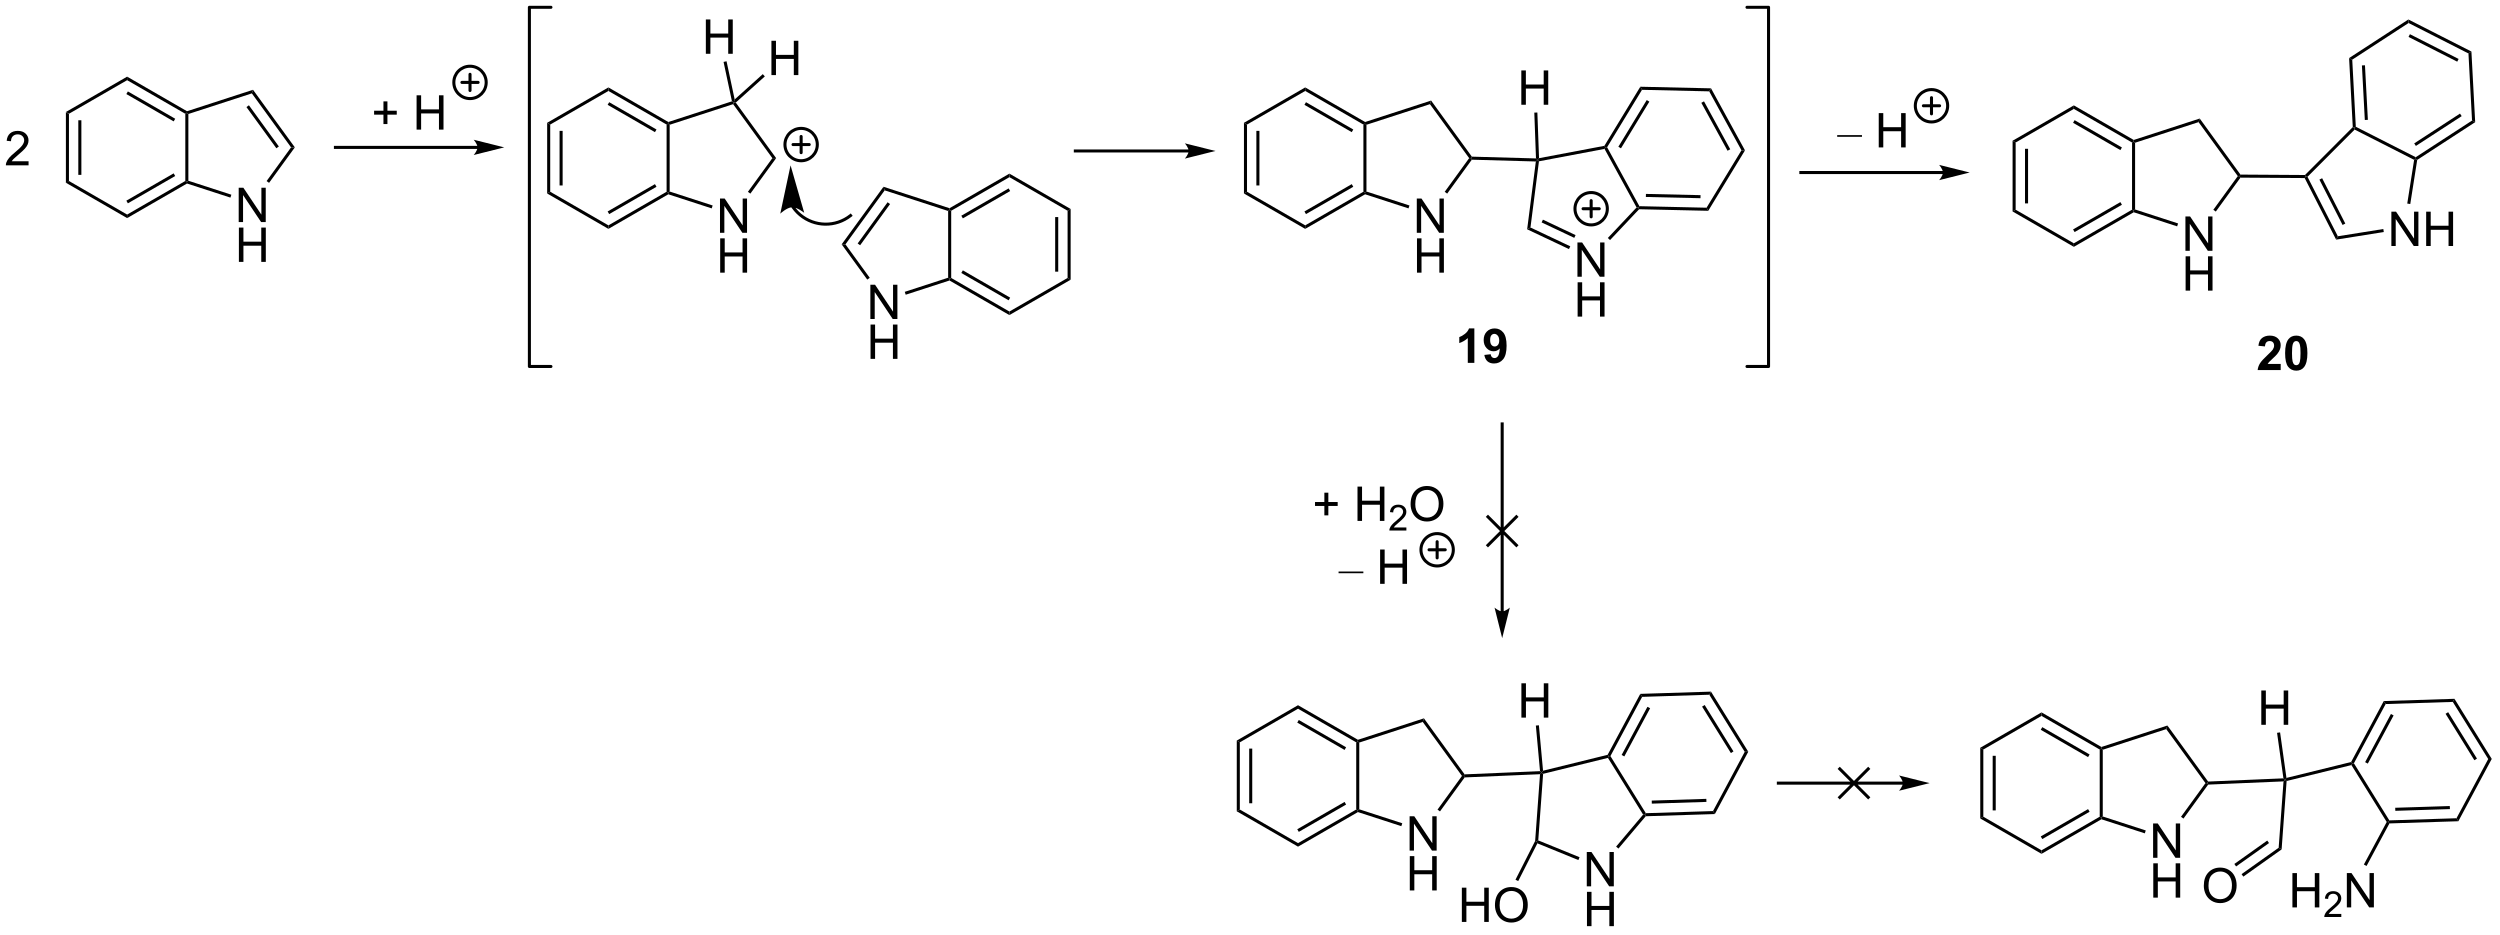<?xml version="1.0" encoding="UTF-8"?>
<!DOCTYPE svg PUBLIC '-//W3C//DTD SVG 1.0//EN'
          'http://www.w3.org/TR/2001/REC-SVG-20010904/DTD/svg10.dtd'>
<svg stroke-dasharray="none" shape-rendering="auto" xmlns="http://www.w3.org/2000/svg" font-family="'Dialog'" text-rendering="auto" width="572" fill-opacity="1" color-interpolation="auto" color-rendering="auto" preserveAspectRatio="xMidYMid meet" font-size="12px" viewBox="0 0 572 214" fill="black" xmlns:xlink="http://www.w3.org/1999/xlink" stroke="black" image-rendering="auto" stroke-miterlimit="10" stroke-linecap="square" stroke-linejoin="miter" font-style="normal" stroke-width="1" height="214" stroke-dashoffset="0" font-weight="normal" stroke-opacity="1"
><!--Generated by the Batik Graphics2D SVG Generator--><defs id="genericDefs"
  /><g
  ><defs id="defs1"
    ><clipPath clipPathUnits="userSpaceOnUse" id="clipPath1"
      ><path d="M0.874 0.633 L429.604 0.633 L429.604 160.624 L0.874 160.624 L0.874 0.633 Z"
      /></clipPath
      ><clipPath clipPathUnits="userSpaceOnUse" id="clipPath2"
      ><path d="M-0.738 26.739 L-0.738 182.282 L416.072 182.282 L416.072 26.739 Z"
      /></clipPath
    ></defs
    ><g transform="scale(1.333,1.333) translate(-0.874,-0.633) matrix(1.029,0,0,1.029,1.633,-26.871)"
    ><path d="M10.254 45.441 L10.764 45.736 L10.764 56.95 L10.254 57.245 ZM12.325 46.785 L12.325 55.901 L12.836 55.901 L12.836 46.785 Z" stroke="none" clip-path="url(#clipPath2)"
    /></g
    ><g transform="matrix(1.371,0,0,1.371,1.012,-36.672)"
    ><path d="M10.254 57.245 L10.764 56.95 L20.476 62.557 L20.476 63.146 Z" stroke="none" clip-path="url(#clipPath2)"
    /></g
    ><g transform="matrix(1.371,0,0,1.371,1.012,-36.672)"
    ><path d="M20.476 63.146 L20.476 62.557 L30.188 56.95 L30.443 57.097 L30.472 57.375 ZM20.603 60.681 L28.499 56.122 L28.244 55.681 L20.348 60.239 Z" stroke="none" clip-path="url(#clipPath2)"
    /></g
    ><g transform="matrix(1.371,0,0,1.371,1.012,-36.672)"
    ><path d="M30.698 56.912 L30.443 57.097 L30.188 56.95 L30.188 45.736 L30.443 45.589 L30.698 45.774 Z" stroke="none" clip-path="url(#clipPath2)"
    /></g
    ><g transform="matrix(1.371,0,0,1.371,1.012,-36.672)"
    ><path d="M30.472 45.311 L30.443 45.589 L30.188 45.736 L20.476 40.129 L20.476 39.54 ZM28.499 46.564 L20.603 42.006 L20.348 42.447 L28.244 47.006 Z" stroke="none" clip-path="url(#clipPath2)"
    /></g
    ><g transform="matrix(1.371,0,0,1.371,1.012,-36.672)"
    ><path d="M20.476 39.54 L20.476 40.129 L10.764 45.736 L10.254 45.441 Z" stroke="none" clip-path="url(#clipPath2)"
    /></g
    ><g transform="matrix(1.371,0,0,1.371,1.012,-36.672)"
    ><path d="M39.097 63.804 L39.097 58.077 L39.876 58.077 L42.884 62.572 L42.884 58.077 L43.61 58.077 L43.61 63.804 L42.832 63.804 L39.824 59.304 L39.824 63.804 L39.097 63.804 Z" stroke="none" clip-path="url(#clipPath2)"
    /></g
    ><g transform="matrix(1.371,0,0,1.371,1.012,-36.672)"
    ><path d="M39.129 70.454 L39.129 64.727 L39.886 64.727 L39.886 67.079 L42.863 67.079 L42.863 64.727 L43.621 64.727 L43.621 70.454 L42.863 70.454 L42.863 67.753 L39.886 67.753 L39.886 70.454 L39.129 70.454 Z" stroke="none" clip-path="url(#clipPath2)"
    /></g
    ><g transform="matrix(1.371,0,0,1.371,1.012,-36.672)"
    ><path d="M30.472 57.375 L30.443 57.097 L30.698 56.912 L37.872 59.243 L37.715 59.728 Z" stroke="none" clip-path="url(#clipPath2)"
    /></g
    ><g transform="matrix(1.371,0,0,1.371,1.012,-36.672)"
    ><path d="M44.167 57.263 L43.754 56.963 L47.837 51.343 L48.468 51.343 Z" stroke="none" clip-path="url(#clipPath2)"
    /></g
    ><g transform="matrix(1.371,0,0,1.371,1.012,-36.672)"
    ><path d="M48.468 51.343 L47.837 51.343 L41.291 42.332 L41.486 41.733 ZM45.798 51.193 L40.803 44.318 L40.39 44.618 L45.386 51.493 Z" stroke="none" clip-path="url(#clipPath2)"
    /></g
    ><g transform="matrix(1.371,0,0,1.371,1.012,-36.672)"
    ><path d="M41.486 41.733 L41.291 42.332 L30.698 45.774 L30.443 45.589 L30.472 45.311 Z" stroke="none" clip-path="url(#clipPath2)"
    /></g
    ><g transform="matrix(1.371,0,0,1.371,1.012,-36.672)"
    ><path d="M90.575 47.24 L91.085 47.534 L91.085 58.748 L90.575 59.043 ZM92.646 48.583 L92.646 57.7 L93.157 57.7 L93.157 48.583 Z" stroke="none" clip-path="url(#clipPath2)"
    /></g
    ><g transform="matrix(1.371,0,0,1.371,1.012,-36.672)"
    ><path d="M90.575 59.043 L91.085 58.748 L100.797 64.356 L100.797 64.945 Z" stroke="none" clip-path="url(#clipPath2)"
    /></g
    ><g transform="matrix(1.371,0,0,1.371,1.012,-36.672)"
    ><path d="M100.797 64.945 L100.797 64.356 L110.508 58.748 L110.763 58.896 L110.793 59.173 ZM100.924 62.479 L108.82 57.921 L108.564 57.479 L100.669 62.037 Z" stroke="none" clip-path="url(#clipPath2)"
    /></g
    ><g transform="matrix(1.371,0,0,1.371,1.012,-36.672)"
    ><path d="M111.019 58.71 L110.763 58.896 L110.508 58.748 L110.508 47.534 L110.763 47.387 L111.019 47.572 Z" stroke="none" clip-path="url(#clipPath2)"
    /></g
    ><g transform="matrix(1.371,0,0,1.371,1.012,-36.672)"
    ><path d="M110.793 47.109 L110.763 47.387 L110.508 47.534 L100.797 41.927 L100.797 41.338 ZM108.82 48.362 L100.924 43.804 L100.669 44.246 L108.564 48.804 Z" stroke="none" clip-path="url(#clipPath2)"
    /></g
    ><g transform="matrix(1.371,0,0,1.371,1.012,-36.672)"
    ><path d="M100.797 41.338 L100.797 41.927 L91.085 47.534 L90.575 47.24 Z" stroke="none" clip-path="url(#clipPath2)"
    /></g
    ><g transform="matrix(1.371,0,0,1.371,1.012,-36.672)"
    ><path d="M119.418 65.602 L119.418 59.876 L120.197 59.876 L123.205 64.37 L123.205 59.876 L123.931 59.876 L123.931 65.602 L123.153 65.602 L120.145 61.102 L120.145 65.602 L119.418 65.602 Z" stroke="none" clip-path="url(#clipPath2)"
    /></g
    ><g transform="matrix(1.371,0,0,1.371,1.012,-36.672)"
    ><path d="M119.45 72.252 L119.45 66.525 L120.207 66.525 L120.207 68.877 L123.184 68.877 L123.184 66.525 L123.942 66.525 L123.942 72.252 L123.184 72.252 L123.184 69.552 L120.207 69.552 L120.207 72.252 L119.45 72.252 Z" stroke="none" clip-path="url(#clipPath2)"
    /></g
    ><g transform="matrix(1.371,0,0,1.371,1.012,-36.672)"
    ><path d="M110.793 59.173 L110.763 58.896 L111.019 58.71 L118.193 61.041 L118.035 61.527 Z" stroke="none" clip-path="url(#clipPath2)"
    /></g
    ><g transform="matrix(1.371,0,0,1.371,1.012,-36.672)"
    ><path d="M124.488 59.061 L124.075 58.761 L128.158 53.141 L128.789 53.141 Z" stroke="none" clip-path="url(#clipPath2)"
    /></g
    ><g transform="matrix(1.371,0,0,1.371,1.012,-36.672)"
    ><path d="M128.789 53.141 L128.158 53.141 L121.612 44.131 L121.709 43.831 L122.05 43.867 Z" stroke="none" clip-path="url(#clipPath2)"
    /></g
    ><g transform="matrix(1.371,0,0,1.371,1.012,-36.672)"
    ><path d="M121.412 43.659 L121.709 43.831 L121.612 44.131 L111.019 47.572 L110.763 47.387 L110.793 47.109 Z" stroke="none" clip-path="url(#clipPath2)"
    /></g
    ><g transform="matrix(1.371,0,0,1.371,1.012,-36.672)"
    ><path d="M177.427 61.92 L177.937 61.626 L177.937 73.429 L177.427 73.134 ZM175.355 62.969 L175.355 72.085 L175.865 72.085 L175.865 62.969 Z" stroke="none" clip-path="url(#clipPath2)"
    /></g
    ><g transform="matrix(1.371,0,0,1.371,1.012,-36.672)"
    ><path d="M177.427 73.134 L177.937 73.429 L167.715 79.331 L167.715 78.741 Z" stroke="none" clip-path="url(#clipPath2)"
    /></g
    ><g transform="matrix(1.371,0,0,1.371,1.012,-36.672)"
    ><path d="M167.715 78.741 L167.715 79.331 L157.719 73.559 L157.748 73.281 L158.003 73.134 ZM167.843 76.423 L159.947 71.865 L159.692 72.306 L167.587 76.865 Z" stroke="none" clip-path="url(#clipPath2)"
    /></g
    ><g transform="matrix(1.371,0,0,1.371,1.012,-36.672)"
    ><path d="M158.003 73.134 L157.748 73.281 L157.493 73.096 L157.493 61.958 L157.748 61.773 L158.003 61.92 Z" stroke="none" clip-path="url(#clipPath2)"
    /></g
    ><g transform="matrix(1.371,0,0,1.371,1.012,-36.672)"
    ><path d="M158.003 61.92 L157.748 61.773 L157.719 61.495 L167.715 55.724 L167.715 56.313 ZM159.947 63.19 L167.843 58.632 L167.587 58.19 L159.692 62.748 Z" stroke="none" clip-path="url(#clipPath2)"
    /></g
    ><g transform="matrix(1.371,0,0,1.371,1.012,-36.672)"
    ><path d="M167.715 56.313 L167.715 55.724 L177.937 61.626 L177.427 61.92 Z" stroke="none" clip-path="url(#clipPath2)"
    /></g
    ><g transform="matrix(1.371,0,0,1.371,1.012,-36.672)"
    ><path d="M144.512 79.988 L144.512 74.261 L145.291 74.261 L148.298 78.756 L148.298 74.261 L149.025 74.261 L149.025 79.988 L148.246 79.988 L145.239 75.488 L145.239 79.988 L144.512 79.988 Z" stroke="none" clip-path="url(#clipPath2)"
    /></g
    ><g transform="matrix(1.371,0,0,1.371,1.012,-36.672)"
    ><path d="M144.543 86.638 L144.543 80.911 L145.301 80.911 L145.301 83.263 L148.278 83.263 L148.278 80.911 L149.036 80.911 L149.036 86.638 L148.278 86.638 L148.278 83.937 L145.301 83.937 L145.301 86.638 L144.543 86.638 Z" stroke="none" clip-path="url(#clipPath2)"
    /></g
    ><g transform="matrix(1.371,0,0,1.371,1.012,-36.672)"
    ><path d="M157.493 73.096 L157.748 73.281 L157.719 73.559 L150.411 75.934 L150.253 75.449 Z" stroke="none" clip-path="url(#clipPath2)"
    /></g
    ><g transform="matrix(1.371,0,0,1.371,1.012,-36.672)"
    ><path d="M144.409 73.109 L143.996 73.409 L139.723 67.527 L140.353 67.527 Z" stroke="none" clip-path="url(#clipPath2)"
    /></g
    ><g transform="matrix(1.371,0,0,1.371,1.012,-36.672)"
    ><path d="M140.353 67.527 L139.723 67.527 L146.705 57.917 L146.9 58.516 ZM142.805 67.677 L147.8 60.802 L147.388 60.502 L142.392 67.377 Z" stroke="none" clip-path="url(#clipPath2)"
    /></g
    ><g transform="matrix(1.371,0,0,1.371,1.012,-36.672)"
    ><path d="M146.9 58.516 L146.705 57.917 L157.719 61.495 L157.748 61.773 L157.493 61.958 Z" stroke="none" clip-path="url(#clipPath2)"
    /></g
    ><g transform="matrix(1.371,0,0,1.371,1.012,-36.672)"
    ><path d="M131.215 61.184 L131.218 61.188 L131.223 61.197 C131.229 61.207 131.236 61.217 131.243 61.228 C131.296 61.31 131.35 61.392 131.407 61.472 C131.521 61.634 131.642 61.791 131.77 61.944 C132.027 62.249 132.312 62.535 132.626 62.798 C133.882 63.85 135.422 64.391 136.971 64.413 C138.521 64.436 140.075 63.939 141.361 62.924 L141.561 62.766 L141.245 62.365 L141.045 62.524 C139.851 63.466 138.411 63.923 136.979 63.903 C135.547 63.882 134.12 63.384 132.954 62.407 C132.663 62.163 132.398 61.898 132.161 61.616 C132.042 61.474 131.93 61.329 131.825 61.179 C131.772 61.105 131.721 61.029 131.672 60.952 C131.666 60.943 131.66 60.933 131.654 60.924 L131.649 60.916 L131.647 60.913 L131.512 60.697 L131.08 60.968 L131.215 61.184 ZM131.196 54.342 L129.478 62.407 C129.478 62.407 130.567 61.368 131.441 61.338 C132.316 61.307 133.475 62.267 133.475 62.267 Z" stroke="none" clip-path="url(#clipPath2)"
    /></g
    ><g transform="matrix(1.371,0,0,1.371,1.012,-36.672)"
    ><path d="M128.002 39.28 L128.002 33.553 L128.76 33.553 L128.76 35.905 L131.737 35.905 L131.737 33.553 L132.494 33.553 L132.494 39.28 L131.737 39.28 L131.737 36.579 L128.76 36.579 L128.76 39.28 L128.002 39.28 Z" stroke="none" clip-path="url(#clipPath2)"
    /></g
    ><g transform="matrix(1.371,0,0,1.371,1.012,-36.672)"
    ><path d="M117.057 35.724 L117.057 29.997 L117.814 29.997 L117.814 32.349 L120.791 32.349 L120.791 29.997 L121.549 29.997 L121.549 35.724 L120.791 35.724 L120.791 33.023 L117.814 33.023 L117.814 35.724 L117.057 35.724 Z" stroke="none" clip-path="url(#clipPath2)"
    /></g
    ><g transform="matrix(1.371,0,0,1.371,1.012,-36.672)"
    ><path d="M122.05 43.867 L121.709 43.831 L121.867 43.345 L126.558 39.121 L126.9 39.5 Z" stroke="none" clip-path="url(#clipPath2)"
    /></g
    ><g transform="matrix(1.371,0,0,1.371,1.012,-36.672)"
    ><path d="M120.013 37.081 L120.512 36.974 L121.867 43.345 L121.709 43.831 L121.412 43.659 Z" stroke="none" clip-path="url(#clipPath2)"
    /></g
    ><g stroke-width="0.51" transform="matrix(1.371,0,0,1.371,1.012,-36.672)" stroke-linejoin="round" stroke-linecap="round"
    ><path fill="none" d="M132.959 53.575 C131.468 53.575 130.259 52.366 130.259 50.875 C130.259 49.384 131.468 48.175 132.959 48.175 C134.45 48.175 135.659 49.384 135.659 50.875 C135.659 52.366 134.45 53.575 132.959 53.575 M131.609 50.875 L134.309 50.875 M132.959 49.525 L132.959 52.225" clip-path="url(#clipPath2)"
    /></g
    ><g transform="matrix(1.371,0,0,1.371,1.012,-36.672)"
    ><path d="M206.86 47.24 L207.37 47.534 L207.37 58.748 L206.86 59.043 ZM208.932 48.583 L208.932 57.7 L209.442 57.7 L209.442 48.583 Z" stroke="none" clip-path="url(#clipPath2)"
    /></g
    ><g transform="matrix(1.371,0,0,1.371,1.012,-36.672)"
    ><path d="M206.86 59.043 L207.37 58.748 L217.082 64.356 L217.082 64.945 Z" stroke="none" clip-path="url(#clipPath2)"
    /></g
    ><g transform="matrix(1.371,0,0,1.371,1.012,-36.672)"
    ><path d="M217.082 64.945 L217.082 64.356 L226.794 58.748 L227.049 58.896 L227.078 59.173 ZM217.21 62.479 L225.105 57.921 L224.85 57.479 L216.955 62.037 Z" stroke="none" clip-path="url(#clipPath2)"
    /></g
    ><g transform="matrix(1.371,0,0,1.371,1.012,-36.672)"
    ><path d="M227.304 58.71 L227.049 58.896 L226.794 58.748 L226.794 47.534 L227.049 47.387 L227.304 47.572 Z" stroke="none" clip-path="url(#clipPath2)"
    /></g
    ><g transform="matrix(1.371,0,0,1.371,1.012,-36.672)"
    ><path d="M227.078 47.109 L227.049 47.387 L226.794 47.534 L217.082 41.927 L217.082 41.338 ZM225.105 48.362 L217.21 43.804 L216.955 44.246 L224.85 48.804 Z" stroke="none" clip-path="url(#clipPath2)"
    /></g
    ><g transform="matrix(1.371,0,0,1.371,1.012,-36.672)"
    ><path d="M217.082 41.338 L217.082 41.927 L207.37 47.534 L206.86 47.24 Z" stroke="none" clip-path="url(#clipPath2)"
    /></g
    ><g transform="matrix(1.371,0,0,1.371,1.012,-36.672)"
    ><path d="M235.704 65.602 L235.704 59.876 L236.482 59.876 L239.49 64.37 L239.49 59.876 L240.217 59.876 L240.217 65.602 L239.438 65.602 L236.43 61.102 L236.43 65.602 L235.704 65.602 Z" stroke="none" clip-path="url(#clipPath2)"
    /></g
    ><g transform="matrix(1.371,0,0,1.371,1.012,-36.672)"
    ><path d="M235.735 72.252 L235.735 66.525 L236.493 66.525 L236.493 68.877 L239.469 68.877 L239.469 66.525 L240.227 66.525 L240.227 72.252 L239.469 72.252 L239.469 69.552 L236.493 69.552 L236.493 72.252 L235.735 72.252 Z" stroke="none" clip-path="url(#clipPath2)"
    /></g
    ><g transform="matrix(1.371,0,0,1.371,1.012,-36.672)"
    ><path d="M227.078 59.173 L227.049 58.896 L227.304 58.71 L234.479 61.041 L234.321 61.527 Z" stroke="none" clip-path="url(#clipPath2)"
    /></g
    ><g transform="matrix(1.371,0,0,1.371,1.012,-36.672)"
    ><path d="M240.773 59.061 L240.361 58.761 L244.444 53.141 L244.759 53.141 L244.886 53.4 Z" stroke="none" clip-path="url(#clipPath2)"
    /></g
    ><g transform="matrix(1.371,0,0,1.371,1.012,-36.672)"
    ><path d="M244.892 52.89 L244.759 53.141 L244.444 53.141 L237.897 44.131 L238.092 43.531 Z" stroke="none" clip-path="url(#clipPath2)"
    /></g
    ><g transform="matrix(1.371,0,0,1.371,1.012,-36.672)"
    ><path d="M238.092 43.531 L237.897 44.131 L227.304 47.572 L227.049 47.387 L227.078 47.109 Z" stroke="none" clip-path="url(#clipPath2)"
    /></g
    ><g transform="matrix(1.371,0,0,1.371,1.012,-36.672)"
    ><path d="M284.501 41.994 L284.808 41.49 L290.476 51.843 L289.887 51.83 ZM283.188 43.908 L287.566 51.905 L288.014 51.66 L283.635 43.663 Z" stroke="none" clip-path="url(#clipPath2)"
    /></g
    ><g transform="matrix(1.371,0,0,1.371,1.012,-36.672)"
    ><path d="M289.887 51.83 L290.476 51.843 L284.344 61.929 L284.061 61.412 Z" stroke="none" clip-path="url(#clipPath2)"
    /></g
    ><g transform="matrix(1.371,0,0,1.371,1.012,-36.672)"
    ><path d="M284.061 61.412 L284.344 61.929 L272.804 61.667 L272.696 61.409 L272.849 61.157 ZM283.059 59.317 L273.945 59.11 L273.933 59.62 L283.048 59.827 Z" stroke="none" clip-path="url(#clipPath2)"
    /></g
    ><g transform="matrix(1.371,0,0,1.371,1.012,-36.672)"
    ><path d="M272.849 61.157 L272.696 61.409 L272.384 61.369 L267.035 51.599 L267.17 51.314 L267.464 51.321 Z" stroke="none" clip-path="url(#clipPath2)"
    /></g
    ><g transform="matrix(1.371,0,0,1.371,1.012,-36.672)"
    ><path d="M267.464 51.321 L267.17 51.314 L267.011 51.085 L273.007 41.222 L273.29 41.739 ZM269.779 51.501 L274.515 43.711 L274.079 43.446 L269.343 51.236 Z" stroke="none" clip-path="url(#clipPath2)"
    /></g
    ><g transform="matrix(1.371,0,0,1.371,1.012,-36.672)"
    ><path d="M273.29 41.739 L273.007 41.222 L284.808 41.49 L284.501 41.994 Z" stroke="none" clip-path="url(#clipPath2)"
    /></g
    ><g transform="matrix(1.371,0,0,1.371,1.012,-36.672)"
    ><path d="M262.513 72.935 L262.513 67.208 L263.291 67.208 L266.299 71.703 L266.299 67.208 L267.026 67.208 L267.026 72.935 L266.247 72.935 L263.239 68.435 L263.239 72.935 L262.513 72.935 Z" stroke="none" clip-path="url(#clipPath2)"
    /></g
    ><g transform="matrix(1.371,0,0,1.371,1.012,-36.672)"
    ><path d="M262.544 79.585 L262.544 73.858 L263.302 73.858 L263.302 76.21 L266.278 76.21 L266.278 73.858 L267.036 73.858 L267.036 79.585 L266.278 79.585 L266.278 76.884 L263.302 76.884 L263.302 79.585 L262.544 79.585 Z" stroke="none" clip-path="url(#clipPath2)"
    /></g
    ><g transform="matrix(1.371,0,0,1.371,1.012,-36.672)"
    ><path d="M272.384 61.369 L272.696 61.409 L272.804 61.667 L267.955 66.812 L267.584 66.463 Z" stroke="none" clip-path="url(#clipPath2)"
    /></g
    ><g transform="matrix(1.371,0,0,1.371,1.012,-36.672)"
    ><path d="M261.318 67.855 L261.1 68.316 L254.122 65.018 L254.675 64.715 ZM262.203 65.982 L256.754 63.406 L256.536 63.867 L261.985 66.443 Z" stroke="none" clip-path="url(#clipPath2)"
    /></g
    ><g transform="matrix(1.371,0,0,1.371,1.012,-36.672)"
    ><path d="M254.675 64.715 L254.122 65.018 L255.572 53.698 L255.861 53.451 L256.091 53.667 Z" stroke="none" clip-path="url(#clipPath2)"
    /></g
    ><g transform="matrix(1.371,0,0,1.371,1.012,-36.672)"
    ><path d="M256.091 53.667 L255.861 53.451 L256.105 53.145 L267.011 51.085 L267.17 51.314 L267.035 51.599 Z" stroke="none" clip-path="url(#clipPath2)"
    /></g
    ><g stroke-width="0.51" transform="matrix(1.371,0,0,1.371,1.012,-36.672)" stroke-linejoin="round" stroke-linecap="round"
    ><path fill="none" d="M264.803 64.283 C263.312 64.283 262.103 63.074 262.103 61.583 C262.103 60.092 263.312 58.883 264.803 58.883 C266.295 58.883 267.503 60.092 267.503 61.583 C267.503 63.074 266.295 64.283 264.803 64.283 M263.454 61.583 L266.154 61.583 M264.803 60.233 L264.803 62.933" clip-path="url(#clipPath2)"
    /></g
    ><g transform="matrix(1.371,0,0,1.371,1.012,-36.672)"
    ><path d="M253.148 44.23 L253.148 38.503 L253.906 38.503 L253.906 40.855 L256.883 40.855 L256.883 38.503 L257.64 38.503 L257.64 44.23 L256.883 44.23 L256.883 41.529 L253.906 41.529 L253.906 44.23 L253.148 44.23 Z" stroke="none" clip-path="url(#clipPath2)"
    /></g
    ><g transform="matrix(1.371,0,0,1.371,1.012,-36.672)"
    ><path d="M256.105 53.145 L255.861 53.451 L255.596 53.188 L255.316 45.543 L255.826 45.524 Z" stroke="none" clip-path="url(#clipPath2)"
    /></g
    ><g transform="matrix(1.371,0,0,1.371,1.012,-36.672)"
    ><path d="M335.134 50.237 L335.644 50.531 L335.644 61.745 L335.134 62.04 ZM337.206 51.58 L337.206 60.697 L337.716 60.697 L337.716 51.58 Z" stroke="none" clip-path="url(#clipPath2)"
    /></g
    ><g transform="matrix(1.371,0,0,1.371,1.012,-36.672)"
    ><path d="M335.134 62.04 L335.644 61.745 L345.356 67.353 L345.356 67.942 Z" stroke="none" clip-path="url(#clipPath2)"
    /></g
    ><g transform="matrix(1.371,0,0,1.371,1.012,-36.672)"
    ><path d="M345.356 67.942 L345.356 67.353 L355.068 61.745 L355.323 61.893 L355.352 62.17 ZM345.483 65.476 L353.379 60.918 L353.124 60.476 L345.228 65.034 Z" stroke="none" clip-path="url(#clipPath2)"
    /></g
    ><g transform="matrix(1.371,0,0,1.371,1.012,-36.672)"
    ><path d="M355.578 61.707 L355.323 61.893 L355.068 61.745 L355.068 50.531 L355.323 50.384 L355.578 50.569 Z" stroke="none" clip-path="url(#clipPath2)"
    /></g
    ><g transform="matrix(1.371,0,0,1.371,1.012,-36.672)"
    ><path d="M355.352 50.106 L355.323 50.384 L355.068 50.531 L345.356 44.924 L345.356 44.335 ZM353.379 51.359 L345.483 46.801 L345.228 47.243 L353.124 51.801 Z" stroke="none" clip-path="url(#clipPath2)"
    /></g
    ><g transform="matrix(1.371,0,0,1.371,1.012,-36.672)"
    ><path d="M345.356 44.335 L345.356 44.924 L335.644 50.531 L335.134 50.237 Z" stroke="none" clip-path="url(#clipPath2)"
    /></g
    ><g transform="matrix(1.371,0,0,1.371,1.012,-36.672)"
    ><path d="M363.978 68.599 L363.978 62.873 L364.756 62.873 L367.764 67.367 L367.764 62.873 L368.49 62.873 L368.49 68.599 L367.712 68.599 L364.704 64.099 L364.704 68.599 L363.978 68.599 Z" stroke="none" clip-path="url(#clipPath2)"
    /></g
    ><g transform="matrix(1.371,0,0,1.371,1.012,-36.672)"
    ><path d="M364.009 75.249 L364.009 69.522 L364.767 69.522 L364.767 71.874 L367.743 71.874 L367.743 69.522 L368.501 69.522 L368.501 75.249 L367.743 75.249 L367.743 72.549 L364.767 72.549 L364.767 75.249 L364.009 75.249 Z" stroke="none" clip-path="url(#clipPath2)"
    /></g
    ><g transform="matrix(1.371,0,0,1.371,1.012,-36.672)"
    ><path d="M355.352 62.17 L355.323 61.893 L355.578 61.707 L362.752 64.039 L362.595 64.524 Z" stroke="none" clip-path="url(#clipPath2)"
    /></g
    ><g transform="matrix(1.371,0,0,1.371,1.012,-36.672)"
    ><path d="M369.047 62.058 L368.634 61.758 L372.717 56.138 L373.033 56.138 L373.162 56.394 Z" stroke="none" clip-path="url(#clipPath2)"
    /></g
    ><g transform="matrix(1.371,0,0,1.371,1.012,-36.672)"
    ><path d="M373.163 55.884 L373.033 56.138 L372.717 56.138 L366.171 47.128 L366.365 46.528 Z" stroke="none" clip-path="url(#clipPath2)"
    /></g
    ><g transform="matrix(1.371,0,0,1.371,1.012,-36.672)"
    ><path d="M366.365 46.528 L366.171 47.128 L355.578 50.569 L355.323 50.384 L355.352 50.106 Z" stroke="none" clip-path="url(#clipPath2)"
    /></g
    ><g transform="matrix(1.371,0,0,1.371,1.012,-36.672)"
    ><path d="M401.215 30.588 L401.183 30 L411.705 35.348 L411.212 35.67 ZM401.211 32.91 L409.338 37.041 L409.569 36.586 L401.442 32.455 Z" stroke="none" clip-path="url(#clipPath2)"
    /></g
    ><g transform="matrix(1.371,0,0,1.371,1.012,-36.672)"
    ><path d="M411.212 35.67 L411.705 35.348 L412.334 47.135 L411.809 46.868 Z" stroke="none" clip-path="url(#clipPath2)"
    /></g
    ><g transform="matrix(1.371,0,0,1.371,1.012,-36.672)"
    ><path d="M411.809 46.868 L412.334 47.135 L402.66 53.431 L402.426 53.279 L402.41 52.984 ZM409.8 45.704 L402.159 50.676 L402.438 51.104 L410.079 46.131 Z" stroke="none" clip-path="url(#clipPath2)"
    /></g
    ><g transform="matrix(1.371,0,0,1.371,1.012,-36.672)"
    ><path d="M402.41 52.984 L402.426 53.279 L402.145 53.422 L392.216 48.375 L392.167 48.064 L392.413 47.903 Z" stroke="none" clip-path="url(#clipPath2)"
    /></g
    ><g transform="matrix(1.371,0,0,1.371,1.012,-36.672)"
    ><path d="M392.413 47.903 L392.167 48.064 L391.906 47.964 L391.291 36.438 L391.816 36.705 ZM394.426 46.745 L393.94 37.642 L393.431 37.669 L393.917 46.773 Z" stroke="none" clip-path="url(#clipPath2)"
    /></g
    ><g transform="matrix(1.371,0,0,1.371,1.012,-36.672)"
    ><path d="M391.816 36.705 L391.291 36.438 L401.183 30 L401.215 30.588 Z" stroke="none" clip-path="url(#clipPath2)"
    /></g
    ><g transform="matrix(1.371,0,0,1.371,1.012,-36.672)"
    ><path d="M398.346 67.797 L398.346 62.071 L399.125 62.071 L402.132 66.566 L402.132 62.071 L402.859 62.071 L402.859 67.797 L402.08 67.797 L399.072 63.297 L399.072 67.797 L398.346 67.797 ZM404.154 67.797 L404.154 62.071 L404.912 62.071 L404.912 64.422 L407.889 64.422 L407.889 62.071 L408.647 62.071 L408.647 67.797 L407.889 67.797 L407.889 65.097 L404.912 65.097 L404.912 67.797 L404.154 67.797 Z" stroke="none" clip-path="url(#clipPath2)"
    /></g
    ><g transform="matrix(1.371,0,0,1.371,1.012,-36.672)"
    ><path d="M402.145 53.422 L402.426 53.279 L402.66 53.431 L401.501 60.799 L400.997 60.719 Z" stroke="none" clip-path="url(#clipPath2)"
    /></g
    ><g transform="matrix(1.371,0,0,1.371,1.012,-36.672)"
    ><path d="M397.002 64.968 L397.082 65.472 L389.128 66.74 L389.414 66.177 Z" stroke="none" clip-path="url(#clipPath2)"
    /></g
    ><g transform="matrix(1.371,0,0,1.371,1.012,-36.672)"
    ><path d="M389.414 66.177 L389.128 66.74 L383.88 56.464 L384.037 56.209 L384.348 56.258 ZM390.659 64.06 L386.793 56.492 L386.339 56.724 L390.204 64.292 Z" stroke="none" clip-path="url(#clipPath2)"
    /></g
    ><g transform="matrix(1.371,0,0,1.371,1.012,-36.672)"
    ><path d="M384.348 56.258 L384.037 56.209 L383.932 55.954 L391.906 47.964 L392.167 48.064 L392.216 48.375 Z" stroke="none" clip-path="url(#clipPath2)"
    /></g
    ><g transform="matrix(1.371,0,0,1.371,1.012,-36.672)"
    ><path d="M78.949 51.088 L55.242 51.088 L54.986 51.088 L54.986 51.598 L55.242 51.598 L78.949 51.598 L79.204 51.598 L79.204 51.088 L78.949 51.088 ZM83.414 51.343 L78.312 50.068 C78.312 50.068 78.949 50.785 78.949 51.343 C78.949 51.901 78.312 52.619 78.312 52.619 Z" stroke="none" clip-path="url(#clipPath2)"
    /></g
    ><g transform="matrix(1.371,0,0,1.371,1.012,-36.672)"
    ><path d="M63.254 47.452 L63.254 45.882 L61.694 45.882 L61.694 45.226 L63.254 45.226 L63.254 43.668 L63.918 43.668 L63.918 45.226 L65.475 45.226 L65.475 45.882 L63.918 45.882 L63.918 47.452 L63.254 47.452 ZM68.784 48.379 L68.784 42.653 L69.541 42.653 L69.541 45.004 L72.518 45.004 L72.518 42.653 L73.276 42.653 L73.276 48.379 L72.518 48.379 L72.518 45.679 L69.541 45.679 L69.541 48.379 L68.784 48.379 Z" stroke="none" clip-path="url(#clipPath2)"
    /></g
    ><g transform="matrix(1.371,0,0,1.371,1.012,-36.672)"
    ><path d="M197.632 51.687 L178.72 51.687 L178.465 51.687 L178.465 52.198 L178.72 52.198 L197.632 52.198 L197.888 52.198 L197.888 51.687 L197.632 51.687 ZM202.097 51.943 L196.995 50.667 C196.995 50.667 197.632 51.385 197.632 51.943 C197.632 52.501 196.995 53.218 196.995 53.218 Z" stroke="none" clip-path="url(#clipPath2)"
    /></g
    ><g transform="matrix(1.371,0,0,1.371,1.012,-36.672)"
    ><path d="M323.509 55.284 L299.801 55.284 L299.546 55.284 L299.546 55.794 L299.801 55.794 L323.509 55.794 L323.764 55.794 L323.764 55.284 L323.509 55.284 ZM327.973 55.539 L322.871 54.264 C322.871 54.264 323.509 54.981 323.509 55.539 C323.509 56.097 322.871 56.815 322.871 56.815 Z" stroke="none" clip-path="url(#clipPath2)"
    /></g
    ><g transform="matrix(1.371,0,0,1.371,1.012,-36.672)"
    ><path d="M310 49.58 L305.862 49.58 L305.862 49.297 L310 49.297 L310 49.58 Z" stroke="none" clip-path="url(#clipPath2)"
    /></g
    ><g transform="matrix(1.371,0,0,1.371,1.012,-36.672)"
    ><path d="M312.796 51.351 L312.796 45.625 L313.554 45.625 L313.554 47.976 L316.53 47.976 L316.53 45.625 L317.288 45.625 L317.288 51.351 L316.53 51.351 L316.53 48.651 L313.554 48.651 L313.554 51.351 L312.796 51.351 Z" stroke="none" clip-path="url(#clipPath2)"
    /></g
    ><g stroke-width="0.51" transform="matrix(1.371,0,0,1.371,1.012,-36.672)" stroke-linejoin="round" stroke-linecap="round"
    ><path fill="none" d="M290.81 87.907 L294.406 87.907 L294.406 27.966 L290.81 27.966" clip-path="url(#clipPath2)"
    /></g
    ><g stroke-width="0.51" transform="matrix(1.371,0,0,1.371,1.012,-36.672)" stroke-linejoin="round" stroke-linecap="round"
    ><path fill="none" d="M91.206 27.966 L87.61 27.966 L87.61 87.907 L91.206 87.907" clip-path="url(#clipPath2)"
    /></g
    ><g transform="matrix(1.371,0,0,1.371,1.012,-36.672)"
    ><path d="M205.661 150.338 L206.172 150.633 L206.172 161.847 L205.661 162.142 ZM207.733 151.681 L207.733 160.798 L208.243 160.798 L208.243 151.681 Z" stroke="none" clip-path="url(#clipPath2)"
    /></g
    ><g transform="matrix(1.371,0,0,1.371,1.012,-36.672)"
    ><path d="M205.661 162.142 L206.172 161.847 L215.883 167.454 L215.883 168.043 Z" stroke="none" clip-path="url(#clipPath2)"
    /></g
    ><g transform="matrix(1.371,0,0,1.371,1.012,-36.672)"
    ><path d="M215.883 168.043 L215.883 167.454 L225.595 161.847 L225.85 161.994 L225.879 162.272 ZM216.011 165.577 L223.906 161.019 L223.651 160.577 L215.756 165.136 Z" stroke="none" clip-path="url(#clipPath2)"
    /></g
    ><g transform="matrix(1.371,0,0,1.371,1.012,-36.672)"
    ><path d="M226.105 161.809 L225.85 161.994 L225.595 161.847 L225.595 150.633 L225.85 150.486 L226.105 150.671 Z" stroke="none" clip-path="url(#clipPath2)"
    /></g
    ><g transform="matrix(1.371,0,0,1.371,1.012,-36.672)"
    ><path d="M225.879 150.208 L225.85 150.486 L225.595 150.633 L215.883 145.026 L215.883 144.437 ZM223.906 151.461 L216.011 146.902 L215.756 147.344 L223.651 151.903 Z" stroke="none" clip-path="url(#clipPath2)"
    /></g
    ><g transform="matrix(1.371,0,0,1.371,1.012,-36.672)"
    ><path d="M215.883 144.437 L215.883 145.026 L206.172 150.633 L205.661 150.338 Z" stroke="none" clip-path="url(#clipPath2)"
    /></g
    ><g transform="matrix(1.371,0,0,1.371,1.012,-36.672)"
    ><path d="M234.505 168.701 L234.505 162.974 L235.284 162.974 L238.291 167.469 L238.291 162.974 L239.018 162.974 L239.018 168.701 L238.239 168.701 L235.232 164.201 L235.232 168.701 L234.505 168.701 Z" stroke="none" clip-path="url(#clipPath2)"
    /></g
    ><g transform="matrix(1.371,0,0,1.371,1.012,-36.672)"
    ><path d="M234.536 175.351 L234.536 169.624 L235.294 169.624 L235.294 171.976 L238.271 171.976 L238.271 169.624 L239.028 169.624 L239.028 175.351 L238.271 175.351 L238.271 172.65 L235.294 172.65 L235.294 175.351 L234.536 175.351 Z" stroke="none" clip-path="url(#clipPath2)"
    /></g
    ><g transform="matrix(1.371,0,0,1.371,1.012,-36.672)"
    ><path d="M225.879 162.272 L225.85 161.994 L226.105 161.809 L233.28 164.14 L233.122 164.625 Z" stroke="none" clip-path="url(#clipPath2)"
    /></g
    ><g transform="matrix(1.371,0,0,1.371,1.012,-36.672)"
    ><path d="M239.575 162.16 L239.162 161.86 L243.245 156.24 L243.56 156.24 L243.694 156.489 Z" stroke="none" clip-path="url(#clipPath2)"
    /></g
    ><g transform="matrix(1.371,0,0,1.371,1.012,-36.672)"
    ><path d="M243.686 155.979 L243.56 156.24 L243.245 156.24 L236.698 147.229 L236.893 146.629 Z" stroke="none" clip-path="url(#clipPath2)"
    /></g
    ><g transform="matrix(1.371,0,0,1.371,1.012,-36.672)"
    ><path d="M236.893 146.629 L236.698 147.229 L226.105 150.671 L225.85 150.486 L225.879 150.208 Z" stroke="none" clip-path="url(#clipPath2)"
    /></g
    ><g transform="matrix(1.371,0,0,1.371,1.012,-36.672)"
    ><path d="M284.521 142.689 L284.8 142.17 L291.022 152.2 L290.433 152.218 ZM283.314 144.672 L288.12 152.419 L288.553 152.15 L283.747 144.403 Z" stroke="none" clip-path="url(#clipPath2)"
    /></g
    ><g transform="matrix(1.371,0,0,1.371,1.012,-36.672)"
    ><path d="M290.433 152.218 L291.022 152.2 L285.447 162.603 L285.137 162.103 Z" stroke="none" clip-path="url(#clipPath2)"
    /></g
    ><g transform="matrix(1.371,0,0,1.371,1.012,-36.672)"
    ><path d="M285.137 162.103 L285.447 162.603 L273.91 162.969 L273.789 162.718 L273.928 162.458 ZM284.023 160.065 L274.911 160.354 L274.927 160.864 L284.039 160.575 Z" stroke="none" clip-path="url(#clipPath2)"
    /></g
    ><g transform="matrix(1.371,0,0,1.371,1.012,-36.672)"
    ><path d="M273.928 162.458 L273.789 162.718 L273.474 162.695 L267.603 153.23 L267.722 152.938 L268.016 152.929 Z" stroke="none" clip-path="url(#clipPath2)"
    /></g
    ><g transform="matrix(1.371,0,0,1.371,1.012,-36.672)"
    ><path d="M268.016 152.929 L267.722 152.938 L267.55 152.717 L273.002 142.544 L273.313 143.044 ZM270.337 152.983 L274.643 144.947 L274.194 144.706 L269.888 152.742 Z" stroke="none" clip-path="url(#clipPath2)"
    /></g
    ><g transform="matrix(1.371,0,0,1.371,1.012,-36.672)"
    ><path d="M273.313 143.044 L273.002 142.544 L284.8 142.17 L284.521 142.689 Z" stroke="none" clip-path="url(#clipPath2)"
    /></g
    ><g transform="matrix(1.371,0,0,1.371,1.012,-36.672)"
    ><path d="M264.072 174.66 L264.072 168.933 L264.851 168.933 L267.859 173.428 L267.859 168.933 L268.585 168.933 L268.585 174.66 L267.807 174.66 L264.799 170.16 L264.799 174.66 L264.072 174.66 Z" stroke="none" clip-path="url(#clipPath2)"
    /></g
    ><g transform="matrix(1.371,0,0,1.371,1.012,-36.672)"
    ><path d="M264.103 181.31 L264.103 175.583 L264.861 175.583 L264.861 177.935 L267.838 177.935 L267.838 175.583 L268.596 175.583 L268.596 181.31 L267.838 181.31 L267.838 178.609 L264.861 178.609 L264.861 181.31 L264.103 181.31 Z" stroke="none" clip-path="url(#clipPath2)"
    /></g
    ><g transform="matrix(1.371,0,0,1.371,1.012,-36.672)"
    ><path d="M273.474 162.695 L273.789 162.718 L273.91 162.969 L269.357 168.36 L268.967 168.031 Z" stroke="none" clip-path="url(#clipPath2)"
    /></g
    ><g transform="matrix(1.371,0,0,1.371,1.012,-36.672)"
    ><path d="M262.865 169.808 L262.672 170.28 L255.827 167.489 L255.706 167.164 L255.974 166.998 Z" stroke="none" clip-path="url(#clipPath2)"
    /></g
    ><g transform="matrix(1.371,0,0,1.371,1.012,-36.672)"
    ><path d="M255.974 166.998 L255.706 167.164 L255.455 167.094 L256.271 155.953 L256.546 155.686 L256.787 155.889 Z" stroke="none" clip-path="url(#clipPath2)"
    /></g
    ><g transform="matrix(1.371,0,0,1.371,1.012,-36.672)"
    ><path d="M256.787 155.889 L256.546 155.686 L256.773 155.368 L267.55 152.717 L267.722 152.938 L267.603 153.23 Z" stroke="none" clip-path="url(#clipPath2)"
    /></g
    ><g transform="matrix(1.371,0,0,1.371,1.012,-36.672)"
    ><path d="M253.161 146.508 L253.161 140.781 L253.919 140.781 L253.919 143.133 L256.896 143.133 L256.896 140.781 L257.654 140.781 L257.654 146.508 L256.896 146.508 L256.896 143.807 L253.919 143.807 L253.919 146.508 L253.161 146.508 Z" stroke="none" clip-path="url(#clipPath2)"
    /></g
    ><g transform="matrix(1.371,0,0,1.371,1.012,-36.672)"
    ><path d="M256.773 155.368 L256.546 155.686 L256.268 155.443 L255.573 147.835 L256.081 147.788 Z" stroke="none" clip-path="url(#clipPath2)"
    /></g
    ><g transform="matrix(1.371,0,0,1.371,1.012,-36.672)"
    ><path d="M243.223 180.611 L243.223 174.884 L243.981 174.884 L243.981 177.236 L246.958 177.236 L246.958 174.884 L247.715 174.884 L247.715 180.611 L246.958 180.611 L246.958 177.911 L243.981 177.911 L243.981 180.611 L243.223 180.611 ZM248.748 177.822 Q248.748 176.395 249.514 175.59 Q250.279 174.783 251.49 174.783 Q252.282 174.783 252.917 175.163 Q253.555 175.541 253.889 176.218 Q254.225 176.895 254.225 177.754 Q254.225 178.627 253.873 179.314 Q253.521 180.002 252.876 180.356 Q252.232 180.71 251.485 180.71 Q250.678 180.71 250.04 180.319 Q249.404 179.926 249.076 179.252 Q248.748 178.575 248.748 177.822 ZM249.529 177.832 Q249.529 178.869 250.084 179.465 Q250.641 180.059 251.482 180.059 Q252.337 180.059 252.889 179.457 Q253.443 178.856 253.443 177.752 Q253.443 177.051 253.206 176.53 Q252.969 176.009 252.514 175.723 Q252.06 175.434 251.493 175.434 Q250.688 175.434 250.107 175.989 Q249.529 176.541 249.529 177.832 Z" stroke="none" clip-path="url(#clipPath2)"
    /></g
    ><g transform="matrix(1.371,0,0,1.371,1.012,-36.672)"
    ><path d="M255.455 167.094 L255.706 167.164 L255.827 167.489 L252.629 173.79 L252.174 173.559 Z" stroke="none" clip-path="url(#clipPath2)"
    /></g
    ><g transform="matrix(1.371,0,0,1.371,1.012,-36.672)"
    ><path d="M220.279 112.755 L220.279 111.184 L218.719 111.184 L218.719 110.528 L220.279 110.528 L220.279 108.971 L220.943 108.971 L220.943 110.528 L222.501 110.528 L222.501 111.184 L220.943 111.184 L220.943 112.755 L220.279 112.755 ZM225.809 113.682 L225.809 107.955 L226.567 107.955 L226.567 110.307 L229.543 110.307 L229.543 107.955 L230.301 107.955 L230.301 113.682 L229.543 113.682 L229.543 110.981 L226.567 110.981 L226.567 113.682 L225.809 113.682 Z" stroke="none" clip-path="url(#clipPath2)"
    /></g
    ><g transform="matrix(1.371,0,0,1.371,1.012,-36.672)"
    ><path d="M233.967 114.774 L233.967 115.282 L231.127 115.282 Q231.122 115.09 231.19 114.915 Q231.297 114.626 231.536 114.344 Q231.776 114.063 232.227 113.694 Q232.926 113.12 233.172 112.784 Q233.418 112.448 233.418 112.149 Q233.418 111.837 233.194 111.622 Q232.971 111.405 232.61 111.405 Q232.229 111.405 232 111.633 Q231.772 111.862 231.77 112.266 L231.227 112.212 Q231.284 111.604 231.647 111.288 Q232.01 110.969 232.622 110.969 Q233.241 110.969 233.6 111.313 Q233.961 111.655 233.961 112.161 Q233.961 112.418 233.856 112.668 Q233.75 112.917 233.504 113.192 Q233.26 113.467 232.692 113.948 Q232.217 114.346 232.083 114.489 Q231.948 114.631 231.86 114.774 L233.967 114.774 Z" stroke="none" clip-path="url(#clipPath2)"
    /></g
    ><g transform="matrix(1.371,0,0,1.371,1.012,-36.672)"
    ><path d="M234.671 110.893 Q234.671 109.466 235.436 108.661 Q236.202 107.854 237.413 107.854 Q238.205 107.854 238.84 108.234 Q239.478 108.612 239.811 109.289 Q240.147 109.966 240.147 110.825 Q240.147 111.697 239.796 112.385 Q239.444 113.072 238.798 113.427 Q238.155 113.781 237.408 113.781 Q236.6 113.781 235.962 113.39 Q235.327 112.997 234.999 112.322 Q234.671 111.645 234.671 110.893 ZM235.452 110.903 Q235.452 111.94 236.007 112.536 Q236.564 113.13 237.405 113.13 Q238.259 113.13 238.811 112.528 Q239.366 111.927 239.366 110.822 Q239.366 110.122 239.129 109.601 Q238.892 109.08 238.436 108.794 Q237.983 108.505 237.416 108.505 Q236.611 108.505 236.03 109.059 Q235.452 109.612 235.452 110.903 Z" stroke="none" clip-path="url(#clipPath2)"
    /></g
    ><g transform="matrix(1.371,0,0,1.371,1.012,-36.672)"
    ><path d="M226.787 122.411 L222.649 122.411 L222.649 122.127 L226.787 122.127 L226.787 122.411 Z" stroke="none" clip-path="url(#clipPath2)"
    /></g
    ><g transform="matrix(1.371,0,0,1.371,1.012,-36.672)"
    ><path d="M229.583 124.182 L229.583 118.455 L230.34 118.455 L230.34 120.807 L233.317 120.807 L233.317 118.455 L234.075 118.455 L234.075 124.182 L233.317 124.182 L233.317 121.481 L230.34 121.481 L230.34 124.182 L229.583 124.182 Z" stroke="none" clip-path="url(#clipPath2)"
    /></g
    ><g transform="matrix(1.371,0,0,1.371,1.012,-36.672)"
    ><path d="M244.886 53.4 L244.759 53.141 L244.892 52.89 L255.596 53.188 L255.861 53.451 L255.572 53.698 Z" stroke="none" clip-path="url(#clipPath2)"
    /></g
    ><g transform="matrix(1.371,0,0,1.371,1.012,-36.672)"
    ><path d="M250.209 128.783 L250.209 97.498 L250.209 97.243 L249.699 97.243 L249.699 97.498 L249.699 128.783 L249.699 129.038 L250.209 129.038 L250.209 128.783 ZM249.954 133.247 L251.229 128.145 C251.229 128.145 250.512 128.783 249.954 128.783 C249.396 128.783 248.678 128.145 248.678 128.145 ZM252.325 118.104 L252.685 117.743 L247.583 112.641 L247.222 113.002 ZM247.222 117.743 L247.583 118.104 L252.685 113.002 L252.325 112.641 Z" stroke="none" clip-path="url(#clipPath2)"
    /></g
    ><g transform="matrix(1.371,0,0,1.371,1.012,-36.672)"
    ><path d="M4.029 53.663 L4.029 54.34 L0.242 54.34 Q0.234 54.085 0.326 53.851 Q0.469 53.465 0.786 53.09 Q1.107 52.715 1.708 52.223 Q2.641 51.457 2.969 51.01 Q3.297 50.562 3.297 50.163 Q3.297 49.746 2.997 49.46 Q2.7 49.171 2.219 49.171 Q1.711 49.171 1.406 49.476 Q1.102 49.78 1.099 50.319 L0.375 50.246 Q0.451 49.437 0.935 49.015 Q1.419 48.59 2.234 48.59 Q3.06 48.59 3.539 49.048 Q4.021 49.504 4.021 50.179 Q4.021 50.523 3.88 50.856 Q3.74 51.187 3.412 51.554 Q3.086 51.921 2.328 52.562 Q1.695 53.093 1.516 53.283 Q1.336 53.473 1.219 53.663 L4.029 53.663 Z" stroke="none" clip-path="url(#clipPath2)"
    /></g
    ><g transform="matrix(1.371,0,0,1.371,1.012,-36.672)"
    ><path d="M373.162 56.394 L373.033 56.138 L373.163 55.884 L383.932 55.954 L384.037 56.209 L383.88 56.464 Z" stroke="none" clip-path="url(#clipPath2)"
    /></g
    ><g transform="matrix(1.371,0,0,1.371,1.012,-36.672)"
    ><path d="M243.694 156.489 L243.56 156.24 L243.686 155.979 L256.268 155.443 L256.546 155.686 L256.271 155.953 Z" stroke="none" clip-path="url(#clipPath2)"
    /></g
    ><g transform="matrix(1.371,0,0,1.371,1.012,-36.672)"
    ><path d="M329.739 151.537 L330.25 151.832 L330.25 163.046 L329.739 163.34 ZM331.811 152.88 L331.811 161.997 L332.321 161.997 L332.321 152.88 Z" stroke="none" clip-path="url(#clipPath2)"
    /></g
    ><g transform="matrix(1.371,0,0,1.371,1.012,-36.672)"
    ><path d="M329.739 163.34 L330.25 163.046 L339.961 168.653 L339.961 169.242 Z" stroke="none" clip-path="url(#clipPath2)"
    /></g
    ><g transform="matrix(1.371,0,0,1.371,1.012,-36.672)"
    ><path d="M339.961 169.242 L339.961 168.653 L349.673 163.046 L349.928 163.193 L349.957 163.471 ZM340.089 166.776 L347.984 162.218 L347.729 161.776 L339.834 166.334 Z" stroke="none" clip-path="url(#clipPath2)"
    /></g
    ><g transform="matrix(1.371,0,0,1.371,1.012,-36.672)"
    ><path d="M350.183 163.008 L349.928 163.193 L349.673 163.046 L349.673 151.832 L349.928 151.684 L350.183 151.87 Z" stroke="none" clip-path="url(#clipPath2)"
    /></g
    ><g transform="matrix(1.371,0,0,1.371,1.012,-36.672)"
    ><path d="M349.957 151.407 L349.928 151.684 L349.673 151.832 L339.961 146.225 L339.961 145.635 ZM347.984 152.659 L340.089 148.101 L339.834 148.543 L347.729 153.101 Z" stroke="none" clip-path="url(#clipPath2)"
    /></g
    ><g transform="matrix(1.371,0,0,1.371,1.012,-36.672)"
    ><path d="M339.961 145.635 L339.961 146.225 L330.25 151.832 L329.739 151.537 Z" stroke="none" clip-path="url(#clipPath2)"
    /></g
    ><g transform="matrix(1.371,0,0,1.371,1.012,-36.672)"
    ><path d="M358.583 169.899 L358.583 164.173 L359.361 164.173 L362.369 168.668 L362.369 164.173 L363.096 164.173 L363.096 169.899 L362.317 169.899 L359.309 165.399 L359.309 169.899 L358.583 169.899 Z" stroke="none" clip-path="url(#clipPath2)"
    /></g
    ><g transform="matrix(1.371,0,0,1.371,1.012,-36.672)"
    ><path d="M358.614 176.549 L358.614 170.823 L359.372 170.823 L359.372 173.174 L362.348 173.174 L362.348 170.823 L363.106 170.823 L363.106 176.549 L362.348 176.549 L362.348 173.849 L359.372 173.849 L359.372 176.549 L358.614 176.549 Z" stroke="none" clip-path="url(#clipPath2)"
    /></g
    ><g transform="matrix(1.371,0,0,1.371,1.012,-36.672)"
    ><path d="M349.957 163.471 L349.928 163.193 L350.183 163.008 L357.358 165.339 L357.2 165.824 Z" stroke="none" clip-path="url(#clipPath2)"
    /></g
    ><g transform="matrix(1.371,0,0,1.371,1.012,-36.672)"
    ><path d="M363.652 163.358 L363.24 163.059 L367.323 157.439 L367.638 157.439 L367.772 157.688 Z" stroke="none" clip-path="url(#clipPath2)"
    /></g
    ><g transform="matrix(1.371,0,0,1.371,1.012,-36.672)"
    ><path d="M367.764 157.178 L367.638 157.439 L367.323 157.439 L360.776 148.428 L360.971 147.828 Z" stroke="none" clip-path="url(#clipPath2)"
    /></g
    ><g transform="matrix(1.371,0,0,1.371,1.012,-36.672)"
    ><path d="M360.971 147.828 L360.776 148.428 L350.183 151.87 L349.928 151.684 L349.957 151.407 Z" stroke="none" clip-path="url(#clipPath2)"
    /></g
    ><g transform="matrix(1.371,0,0,1.371,1.012,-36.672)"
    ><path d="M408.599 143.888 L408.877 143.369 L415.1 153.398 L414.511 153.417 ZM407.392 145.871 L412.198 153.618 L412.631 153.349 L407.825 145.602 Z" stroke="none" clip-path="url(#clipPath2)"
    /></g
    ><g transform="matrix(1.371,0,0,1.371,1.012,-36.672)"
    ><path d="M414.511 153.417 L415.1 153.398 L409.525 163.802 L409.214 163.302 Z" stroke="none" clip-path="url(#clipPath2)"
    /></g
    ><g transform="matrix(1.371,0,0,1.371,1.012,-36.672)"
    ><path d="M409.214 163.302 L409.525 163.802 L398.022 164.167 L397.867 163.916 L398.006 163.657 ZM408.1 161.264 L398.988 161.553 L399.005 162.063 L408.117 161.774 Z" stroke="none" clip-path="url(#clipPath2)"
    /></g
    ><g transform="matrix(1.371,0,0,1.371,1.012,-36.672)"
    ><path d="M398.006 163.657 L397.867 163.916 L397.572 163.925 L391.68 154.429 L391.8 154.137 L392.094 154.127 Z" stroke="none" clip-path="url(#clipPath2)"
    /></g
    ><g transform="matrix(1.371,0,0,1.371,1.012,-36.672)"
    ><path d="M392.094 154.127 L391.8 154.137 L391.628 153.916 L397.08 143.742 L397.391 144.243 ZM394.415 154.181 L398.721 146.146 L398.272 145.905 L393.966 153.94 Z" stroke="none" clip-path="url(#clipPath2)"
    /></g
    ><g transform="matrix(1.371,0,0,1.371,1.012,-36.672)"
    ><path d="M397.391 144.243 L397.08 143.742 L408.877 143.369 L408.599 143.888 Z" stroke="none" clip-path="url(#clipPath2)"
    /></g
    ><g transform="matrix(1.371,0,0,1.371,1.012,-36.672)"
    ><path d="M381.833 178.183 L381.833 172.456 L382.591 172.456 L382.591 174.808 L385.567 174.808 L385.567 172.456 L386.325 172.456 L386.325 178.183 L385.567 178.183 L385.567 175.482 L382.591 175.482 L382.591 178.183 L381.833 178.183 Z" stroke="none" clip-path="url(#clipPath2)"
    /></g
    ><g transform="matrix(1.371,0,0,1.371,1.012,-36.672)"
    ><path d="M389.991 179.275 L389.991 179.783 L387.151 179.783 Q387.145 179.591 387.214 179.416 Q387.321 179.127 387.559 178.845 Q387.8 178.564 388.251 178.195 Q388.95 177.621 389.196 177.285 Q389.442 176.949 389.442 176.65 Q389.442 176.338 389.218 176.123 Q388.995 175.906 388.634 175.906 Q388.253 175.906 388.024 176.134 Q387.796 176.363 387.794 176.767 L387.251 176.713 Q387.308 176.105 387.671 175.789 Q388.034 175.47 388.645 175.47 Q389.264 175.47 389.624 175.814 Q389.985 176.156 389.985 176.662 Q389.985 176.919 389.88 177.169 Q389.774 177.418 389.528 177.693 Q389.284 177.968 388.716 178.449 Q388.241 178.847 388.106 178.99 Q387.972 179.132 387.884 179.275 L389.991 179.275 Z" stroke="none" clip-path="url(#clipPath2)"
    /></g
    ><g transform="matrix(1.371,0,0,1.371,1.012,-36.672)"
    ><path d="M390.916 178.183 L390.916 172.456 L391.695 172.456 L394.702 176.951 L394.702 172.456 L395.429 172.456 L395.429 178.183 L394.65 178.183 L391.642 173.683 L391.642 178.183 L390.916 178.183 Z" stroke="none" clip-path="url(#clipPath2)"
    /></g
    ><g transform="matrix(1.371,0,0,1.371,1.012,-36.672)"
    ><path d="M397.572 163.925 L397.867 163.916 L398.022 164.167 L394.206 171.265 L393.756 171.024 Z" stroke="none" clip-path="url(#clipPath2)"
    /></g
    ><g transform="matrix(1.371,0,0,1.371,1.012,-36.672)"
    ><path d="M380.03 168.501 L379.538 168.225 L380.348 157.152 L380.624 156.885 L380.865 157.088 Z" stroke="none" clip-path="url(#clipPath2)"
    /></g
    ><g transform="matrix(1.371,0,0,1.371,1.012,-36.672)"
    ><path d="M380.865 157.088 L380.624 156.885 L380.837 156.57 L391.628 153.916 L391.8 154.137 L391.68 154.429 Z" stroke="none" clip-path="url(#clipPath2)"
    /></g
    ><g transform="matrix(1.371,0,0,1.371,1.012,-36.672)"
    ><path d="M376.64 147.707 L376.64 141.98 L377.398 141.98 L377.398 144.332 L380.374 144.332 L380.374 141.98 L381.132 141.98 L381.132 147.707 L380.374 147.707 L380.374 145.006 L377.398 145.006 L377.398 147.707 L376.64 147.707 Z" stroke="none" clip-path="url(#clipPath2)"
    /></g
    ><g transform="matrix(1.371,0,0,1.371,1.012,-36.672)"
    ><path d="M380.837 156.57 L380.624 156.885 L380.332 156.642 L379.27 149.046 L379.775 148.975 Z" stroke="none" clip-path="url(#clipPath2)"
    /></g
    ><g transform="matrix(1.371,0,0,1.371,1.012,-36.672)"
    ><path d="M367.046 174.576 Q367.046 173.149 367.811 172.344 Q368.577 171.537 369.788 171.537 Q370.579 171.537 371.215 171.917 Q371.853 172.295 372.186 172.972 Q372.522 173.649 372.522 174.508 Q372.522 175.381 372.171 176.068 Q371.819 176.756 371.173 177.11 Q370.53 177.464 369.783 177.464 Q368.975 177.464 368.337 177.073 Q367.702 176.68 367.374 176.006 Q367.046 175.329 367.046 174.576 ZM367.827 174.587 Q367.827 175.623 368.382 176.219 Q368.939 176.813 369.78 176.813 Q370.634 176.813 371.186 176.212 Q371.741 175.61 371.741 174.506 Q371.741 173.805 371.504 173.285 Q371.267 172.764 370.811 172.477 Q370.358 172.188 369.79 172.188 Q368.986 172.188 368.405 172.743 Q367.827 173.295 367.827 174.587 Z" stroke="none" clip-path="url(#clipPath2)"
    /></g
    ><g transform="matrix(1.371,0,0,1.371,1.012,-36.672)"
    ><path d="M379.538 168.225 L380.03 168.501 L373.642 173.043 L373.346 172.627 ZM377.632 167.026 L372.14 170.931 L372.436 171.347 L377.928 167.442 Z" stroke="none" clip-path="url(#clipPath2)"
    /></g
    ><g transform="matrix(1.371,0,0,1.371,1.012,-36.672)"
    ><path d="M367.772 157.688 L367.638 157.439 L367.764 157.178 L380.332 156.642 L380.624 156.885 L380.348 157.152 Z" stroke="none" clip-path="url(#clipPath2)"
    /></g
    ><g transform="matrix(1.371,0,0,1.371,1.012,-36.672)"
    ><path d="M316.819 157.184 L296.045 157.184 L295.79 157.184 L295.79 157.694 L296.045 157.694 L316.819 157.694 L317.074 157.694 L317.074 157.184 L316.819 157.184 ZM321.284 157.439 L316.181 156.163 C316.181 156.163 316.819 156.881 316.819 157.439 C316.819 157.997 316.181 158.714 316.181 158.714 ZM311.396 155.068 L311.035 154.707 L305.933 159.809 L306.294 160.17 ZM311.035 160.17 L311.396 159.809 L306.294 154.707 L305.933 155.068 Z" stroke="none" clip-path="url(#clipPath2)"
    /></g
    ><g transform="matrix(1.371,0,0,1.371,1.012,-36.672)"
    ><path d="M245.31 87.308 L244.214 87.308 L244.214 83.17 Q243.612 83.732 242.794 84.003 L242.794 83.006 Q243.224 82.865 243.727 82.474 Q244.232 82.081 244.419 81.558 L245.31 81.558 L245.31 87.308 ZM246.975 85.982 L248.038 85.865 Q248.077 86.191 248.241 86.347 Q248.405 86.503 248.673 86.503 Q249.014 86.503 249.251 86.191 Q249.491 85.878 249.556 84.894 Q249.142 85.373 248.522 85.373 Q247.845 85.373 247.356 84.852 Q246.866 84.331 246.866 83.495 Q246.866 82.623 247.381 82.092 Q247.9 81.558 248.702 81.558 Q249.572 81.558 250.129 82.232 Q250.689 82.904 250.689 84.448 Q250.689 86.019 250.106 86.714 Q249.525 87.409 248.593 87.409 Q247.921 87.409 247.506 87.052 Q247.093 86.693 246.975 85.982 ZM249.46 83.584 Q249.46 83.052 249.215 82.761 Q248.97 82.467 248.65 82.467 Q248.345 82.467 248.145 82.709 Q247.944 82.948 247.944 83.495 Q247.944 84.05 248.163 84.31 Q248.381 84.568 248.71 84.568 Q249.025 84.568 249.241 84.318 Q249.46 84.068 249.46 83.584 Z" stroke="none" clip-path="url(#clipPath2)"
    /></g
    ><g transform="matrix(1.371,0,0,1.371,1.012,-36.672)"
    ><path d="M379.877 87.486 L379.877 88.507 L376.03 88.507 Q376.093 87.928 376.405 87.41 Q376.718 86.892 377.64 86.038 Q378.382 85.345 378.549 85.1 Q378.775 84.759 378.775 84.428 Q378.775 84.061 378.577 83.863 Q378.382 83.665 378.033 83.665 Q377.689 83.665 377.486 83.874 Q377.283 84.079 377.252 84.561 L376.158 84.452 Q376.257 83.546 376.773 83.152 Q377.288 82.757 378.062 82.757 Q378.908 82.757 379.392 83.215 Q379.877 83.671 379.877 84.35 Q379.877 84.736 379.739 85.087 Q379.601 85.436 379.299 85.819 Q379.101 86.072 378.58 86.548 Q378.062 87.025 377.921 87.181 Q377.783 87.337 377.697 87.486 L379.877 87.486 ZM382.474 82.757 Q383.308 82.757 383.776 83.35 Q384.334 84.053 384.334 85.681 Q384.334 87.306 383.771 88.017 Q383.308 88.606 382.474 88.606 Q381.639 88.606 381.125 87.962 Q380.615 87.319 380.615 85.671 Q380.615 84.053 381.178 83.342 Q381.644 82.757 382.474 82.757 ZM382.474 83.665 Q382.276 83.665 382.12 83.793 Q381.964 83.921 381.878 84.249 Q381.764 84.673 381.764 85.681 Q381.764 86.689 381.865 87.066 Q381.967 87.444 382.12 87.569 Q382.276 87.694 382.474 87.694 Q382.675 87.694 382.831 87.566 Q382.988 87.439 383.073 87.111 Q383.185 86.689 383.185 85.681 Q383.185 84.673 383.084 84.298 Q382.982 83.921 382.829 83.793 Q382.675 83.665 382.474 83.665 Z" stroke="none" clip-path="url(#clipPath2)"
    /></g
    ><g stroke-width="0.51" transform="matrix(1.371,0,0,1.371,1.012,-36.672)" stroke-linejoin="round" stroke-linecap="round"
    ><path fill="none" d="M77.7 43.2 C76.209 43.2 75 41.991 75 40.5 C75 39.009 76.209 37.8 77.7 37.8 C79.191 37.8 80.4 39.009 80.4 40.5 C80.4 41.991 79.191 43.2 77.7 43.2 M76.35 40.5 L79.05 40.5 M77.7 39.15 L77.7 41.85" clip-path="url(#clipPath2)"
    /></g
    ><g stroke-width="0.51" transform="matrix(1.371,0,0,1.371,1.012,-36.672)" stroke-linejoin="round" stroke-linecap="round"
    ><path fill="none" d="M321.6 47.1 C320.109 47.1 318.9 45.891 318.9 44.4 C318.9 42.909 320.109 41.7 321.6 41.7 C323.091 41.7 324.3 42.909 324.3 44.4 C324.3 45.891 323.091 47.1 321.6 47.1 M320.25 44.4 L322.95 44.4 M321.6 43.05 L321.6 45.75" clip-path="url(#clipPath2)"
    /></g
    ><g stroke-width="0.51" transform="matrix(1.371,0,0,1.371,1.012,-36.672)" stroke-linejoin="round" stroke-linecap="round"
    ><path fill="none" d="M239.1 121.2 C237.609 121.2 236.4 119.991 236.4 118.5 C236.4 117.009 237.609 115.8 239.1 115.8 C240.591 115.8 241.8 117.009 241.8 118.5 C241.8 119.991 240.591 121.2 239.1 121.2 M237.75 118.5 L240.45 118.5 M239.1 117.15 L239.1 119.85" clip-path="url(#clipPath2)"
    /></g
  ></g
></svg
>
